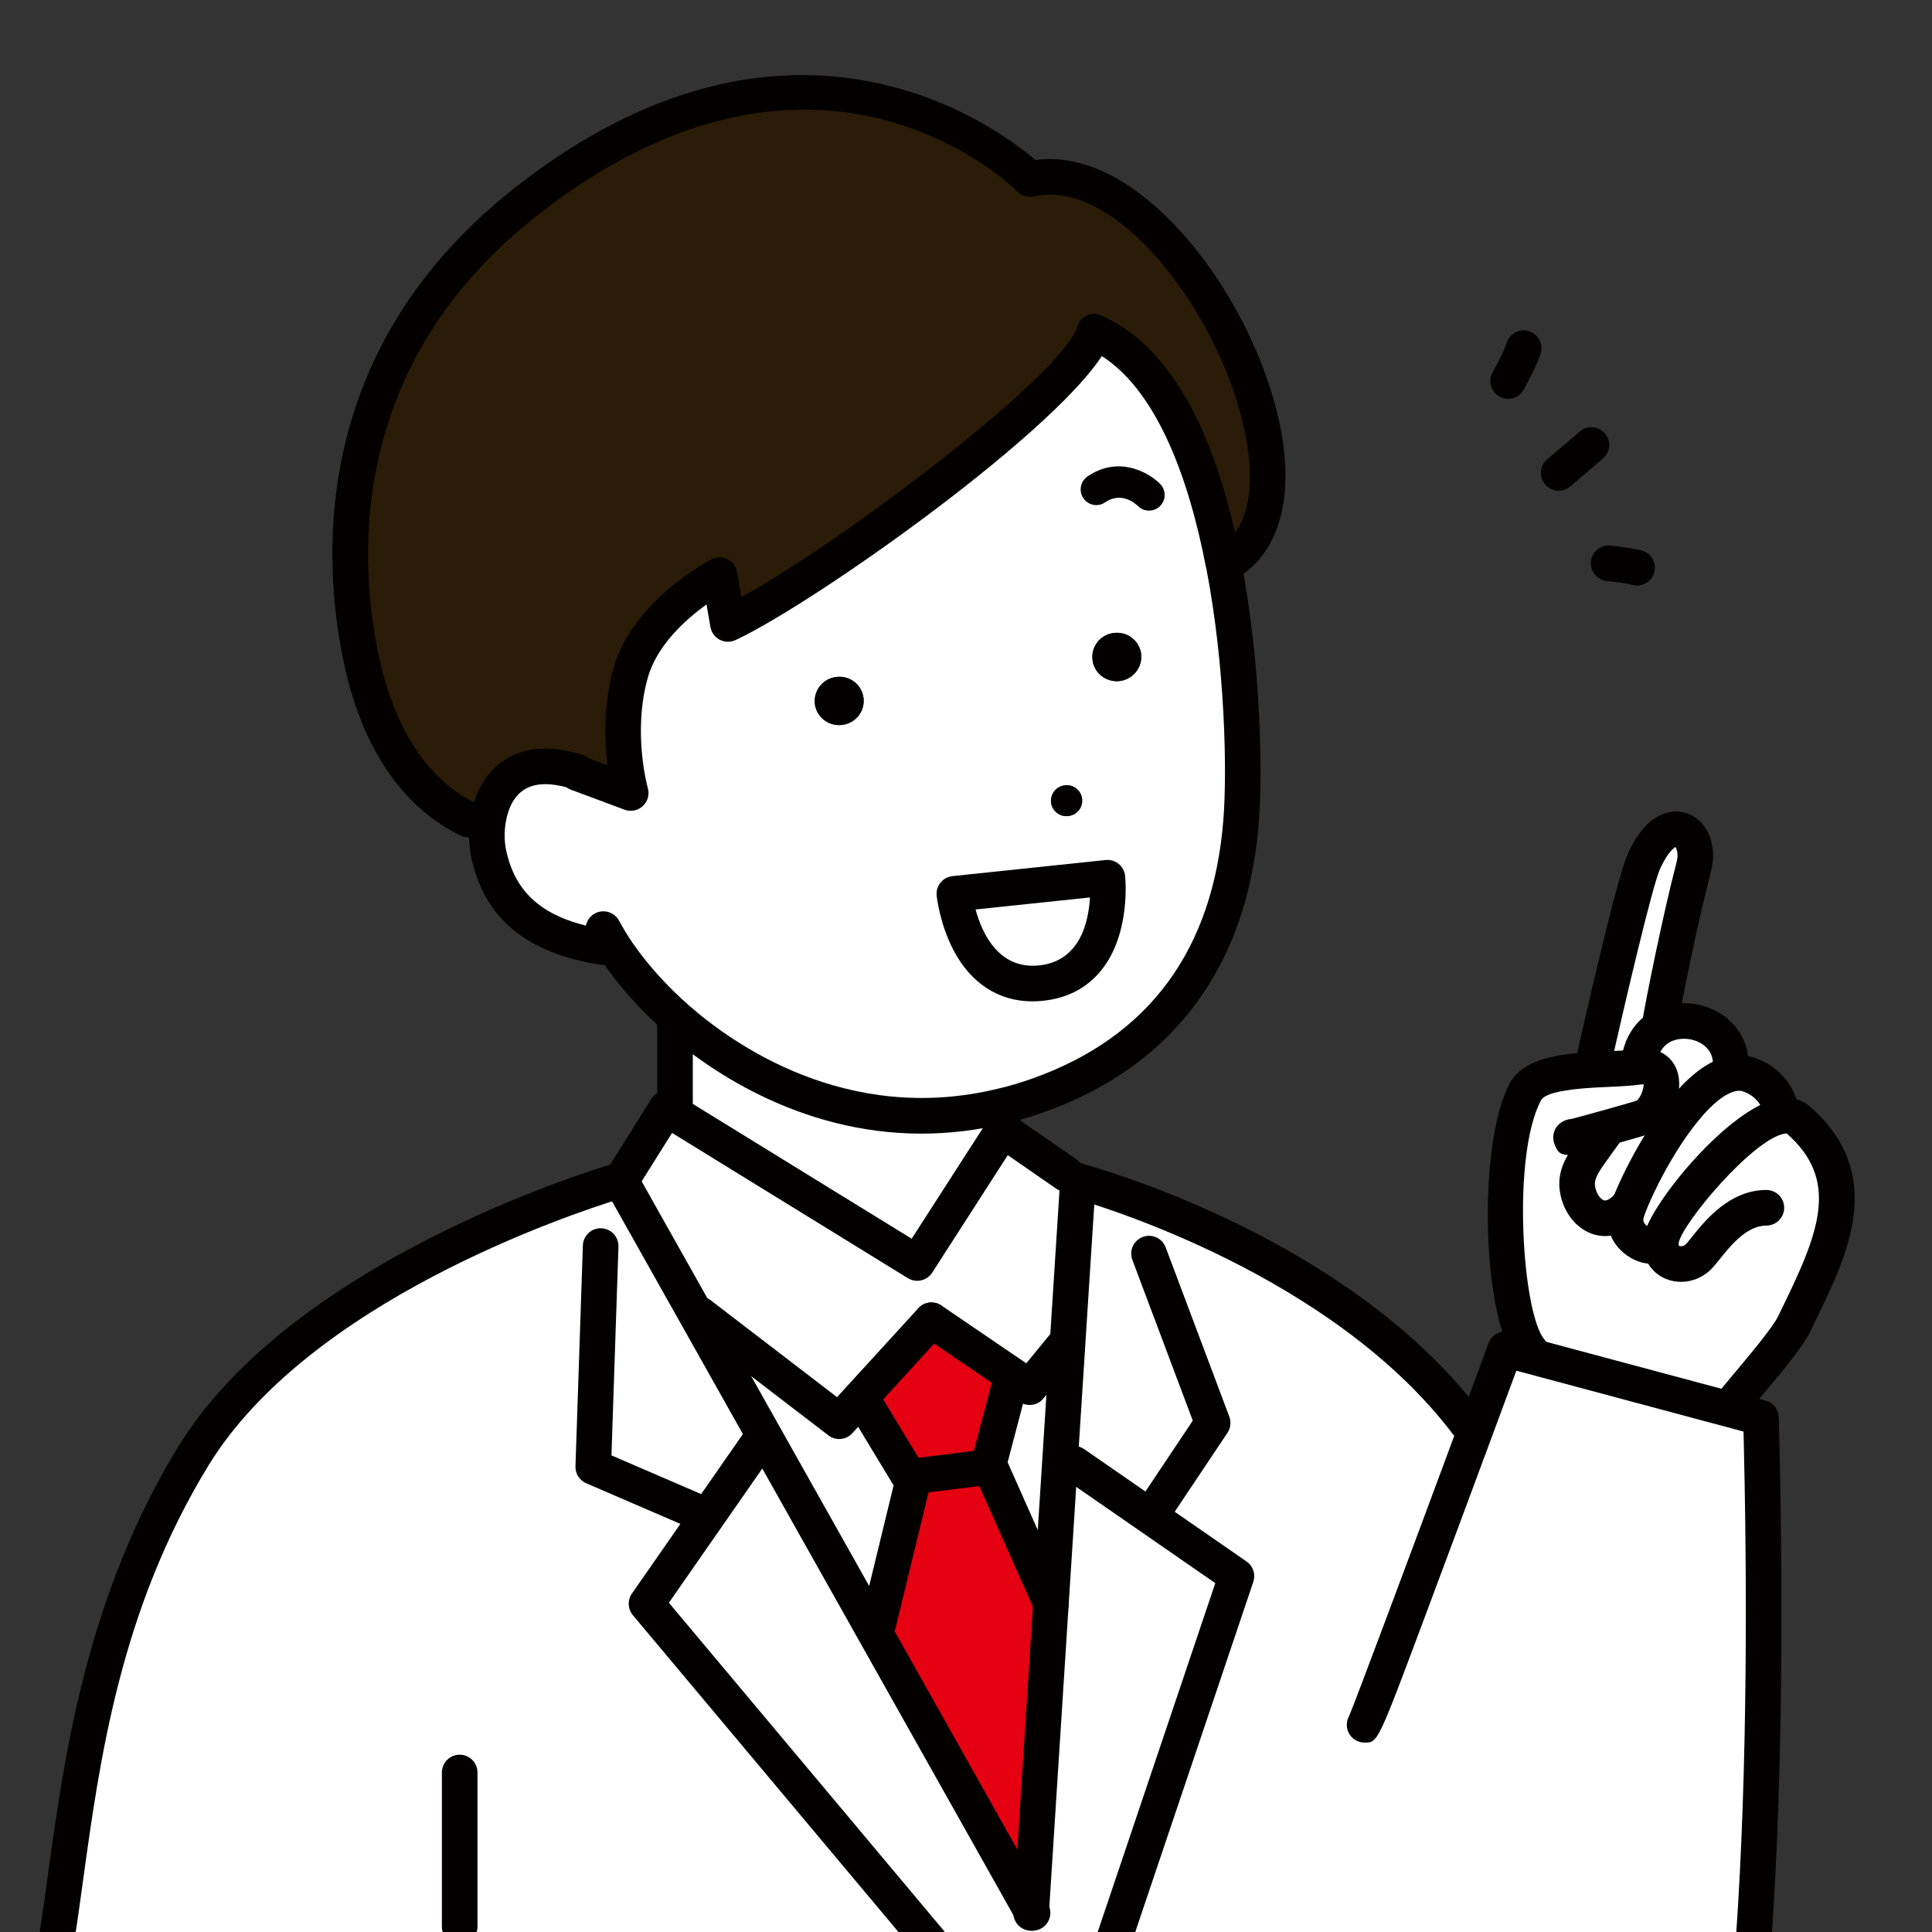 <?xml version="1.0" encoding="utf-8"?>
<!-- Generator: Adobe Illustrator 28.2.0, SVG Export Plug-In . SVG Version: 6.00 Build 0)  -->
<svg version="1.1" xmlns="http://www.w3.org/2000/svg" xmlns:xlink="http://www.w3.org/1999/xlink" x="0px" y="0px" width="201px"
	 height="201px" viewBox="0 0 201 201" enable-background="new 0 0 201 201" xml:space="preserve">
<rect x="0" y="0" width="201" height="201" fill="#333333" stroke="none"/>
<g id="レイヤー_1">
</g>
<g id="レイヤー_3">
</g>
<g id="レイヤー_2">
	<g>
		<g id="XMLID_00000119804238001961268020000008424162584033744290_">
			<g>
				<path fill="#FFFFFF" d="M171.004,89.67c2.592-5.822,6.163-3.126,5.215,0.504c-1.348,5.126-3.2,14.251-3.57,16.607l0.059,0.089
					c-1.111,0.667-1.97,1.837-2.192,3.615v0.504c-1.289,0.178-3.007,0.222-4.74,0.311l-0.03-0.667
					C165.745,110.632,169.834,92.307,171.004,89.67z"/>
				<path fill="#FFFFFF" d="M169.256,126.083c-0.933,2.904,3.2,4.548,3.511,2.874l0.059,0.015
					c0.474-2.652,8.355-12.147,12.562-12.859c0.667-0.104,1.23,0,1.659,0.37c7.466,6.474,2.948,14.31-0.385,21.258
					c-1.067,2.207-6.652,8.311-6.652,8.622l-0.074,0.267l-20.784-5.57l0.133-0.489c-2.992-3.422-3.881-20.829-0.593-26.976
					c0.933-1.748,4.044-2.118,7.081-2.296c1.733-0.089,3.452-0.133,4.74-0.311c3.037-0.43,2.637,2.741,1.496,4.355
					c-0.296,0.415-0.637,0.741-0.993,0.859c-0.533,0.193-2.252,0.681-3.911,1.141l0.059,0.222c-1.941,2.77-3.215,4.044-3.081,5.837
					c0.207,2.548,2.696,4.77,5.17,2.207l0.133,0.059C169.345,125.816,169.301,125.965,169.256,126.083z"/>
				<path fill="#FFFFFF" d="M172.767,128.957c-0.311,1.674-4.444,0.03-3.511-2.874c0.044-0.119,0.089-0.267,0.133-0.415
					c0.815-2.237,3.141-6.963,5.926-10.311c1.511-1.852,3.17-3.274,4.8-3.629c0.652-0.163,1.304-0.133,1.926,0.104
					c3.037,1.141,3.244,3.807,3.244,3.807l0.104,0.474c-4.207,0.711-12.088,10.207-12.562,12.859L172.767,128.957z"/>
				<path fill="#FFFFFF" d="M180.115,111.728c-1.63,0.356-3.289,1.778-4.8,3.629l-3.304-0.015c1.141-1.615,1.541-4.785-1.496-4.355
					v-0.504c0.222-1.778,1.081-2.948,2.192-3.615c2.992-1.778,7.851,0.178,7.318,4.459L180.115,111.728z"/>
				<path fill="#FFFFFF" d="M169.256,125.609c-2.474,2.563-4.963,0.341-5.17-2.207c-0.133-1.792,1.141-3.066,3.081-5.837
					l-0.059-0.222c1.659-0.459,3.378-0.948,3.911-1.141c0.356-0.119,0.696-0.444,0.993-0.859l3.304,0.015
					c-2.785,3.348-5.111,8.074-5.926,10.311L169.256,125.609z"/>
				<path fill="#FFFFFF" d="M153.627,148.423c1.733-4.681,2.978-8.044,2.978-8.044l2.548,0.681l20.784,5.57l3.274,0.874
					c0.267,10.192,0.696,33.746-0.785,54.575h-66.619v-0.044l12.829-38.057l-16.888-11.688l-1.481-0.089l0.8-12.562l1.037-16.088
					l0.119-0.667c3.659,1.037,27.613,8.355,40.368,25.154L153.627,148.423z"/>
				<path fill="#FFFFFF" d="M64.269,99.122l-1.496-0.578c-5.807-0.904-10.592-3.289-11.94-9.762
					c-0.193-0.918-0.252-2.059-0.089-3.229c0.474-3.541,2.904-7.244,9.259-5.259l0.044,0.133l5.57,2.074c0,0-1.778-6.237,0-12.503
					c1.763-6.266,9.244-10.162,9.244-10.162l0.874,5.081c8.548-3.97,36.087-23.791,38.116-30.384
					c7.392,3.259,11.377,13.481,13.421,24.088h0.015c2.118,10.903,2.192,22.221,1.837,26.754
					c-1.318,16.962-10.888,24.947-21.095,28.576c-1.259,0.444-2.518,0.83-3.763,1.111c-13.688,3.333-25.865-2.074-33.791-9.051
					C67.943,103.803,65.854,101.418,64.269,99.122z M116.474,70.856c1.393-0.163,2.4-1.422,2.252-2.8
					c-0.163-1.378-1.422-2.37-2.815-2.207c-1.407,0.148-2.415,1.407-2.252,2.785C113.807,70.012,115.067,71.005,116.474,70.856z
					 M108.311,102.277c7.97-0.83,6.903-10.962,6.903-10.962L99.29,92.989C99.29,92.989,100.356,103.121,108.311,102.277z
					 M111.141,84.9c0.904-0.104,1.541-0.904,1.437-1.778c-0.089-0.889-0.904-1.526-1.793-1.422
					c-0.889,0.104-1.526,0.904-1.437,1.792C109.452,84.367,110.252,85.004,111.141,84.9z M87.587,75.419
					c1.407-0.148,2.415-1.407,2.252-2.785c-0.148-1.378-1.407-2.37-2.815-2.207c-1.393,0.148-2.4,1.407-2.252,2.785
					C84.935,74.59,86.194,75.582,87.587,75.419z"/>
				<polygon fill="#FFFFFF" points="109.334,166.822 110.267,152.2 111.748,152.289 128.636,163.977 115.807,202.034 
					115.807,202.079 107.423,202.079 107.423,199.012 107.289,198.775 				"/>
				<path fill="#2B1C07" d="M107.156,18.622c15.036-3.422,32.902,32.472,20.651,39.894l-0.518,0.104h-0.015
					c-2.044-10.607-6.029-20.829-13.421-24.088c-2.03,6.592-29.569,26.413-38.116,30.384l-0.874-5.081c0,0-7.481,3.896-9.244,10.162
					c-1.778,6.266,0,12.503,0,12.503l-5.57-2.074l-0.044-0.133c-6.355-1.985-8.785,1.718-9.259,5.259l-1.985-0.281
					c-5.081-2.43-9.407-7.926-11.273-17.169c-2.859-14.221-0.696-33.124,17.392-47.242C85.498-3.08,107.156,18.622,107.156,18.622z"
					/>
				<path fill="#040000" d="M118.726,68.057c0.148,1.378-0.859,2.637-2.252,2.8c-1.407,0.148-2.667-0.844-2.815-2.222
					c-0.163-1.378,0.844-2.637,2.252-2.785C117.304,65.686,118.563,66.679,118.726,68.057z"/>
				<path fill="#FFFFFF" d="M115.215,91.315c0,0,1.067,10.133-6.903,10.962c-7.955,0.844-9.022-9.288-9.022-9.288L115.215,91.315z"
					/>
				<path fill="#040000" d="M112.578,83.122c0.104,0.874-0.533,1.674-1.437,1.778c-0.889,0.104-1.689-0.533-1.793-1.407
					c-0.089-0.889,0.548-1.689,1.437-1.792C111.674,81.597,112.489,82.234,112.578,83.122z"/>
				<path fill="#FFFFFF" d="M104.326,117.565l6.637,4.592l0.785,0.593c0,0,0.163,0.044,0.474,0.133l-0.119,0.667l-1.037,16.088
					h-0.104l-3.837,4.681l-1.496-1.022l-8.725-5.94l-7.422,8.118l-2.178,2.385l-14.488-11.111l-0.311,0.178l-7.837-13.955
					l-0.578-0.059c0.385-0.104,0.578-0.163,0.578-0.163l4.652-7.422l0.874,0.533l25.228,15.54L104.326,117.565z"/>
				<polygon fill="#FFFFFF" points="107.289,198.775 107.423,199.012 107.423,202.079 96.756,202.079 96.756,202.034 
					67.262,166.851 78.994,149.993 79.646,149.622 90.727,169.325 				"/>
				<polygon fill="#FFFFFF" points="111.067,139.638 110.267,152.2 109.334,166.822 102.993,152.556 102.875,152.289 
					104.993,144.23 105.63,143.297 107.126,144.319 110.963,139.638 				"/>
				<polygon fill="#E50012" points="105.63,143.297 104.993,144.23 102.875,152.289 102.993,152.556 102.875,152.615 
					94.949,153.607 94.668,153.77 89.853,145.815 89.483,145.475 96.905,137.356 				"/>
				<path fill="#FFFFFF" d="M104.326,117.565l-8.903,13.836l-25.228-15.54l0.03-0.044v-9.511l0.252-0.296
					c7.925,6.977,20.103,12.385,33.791,9.051l0.059,0.267V117.565z"/>
				<path fill="#FFFFFF" d="M96.756,202.079H5.843v-0.044c2.089-12.918,3.126-32.354,14.281-50.56
					c11.036-17.969,39.583-27.213,43.968-28.561l0.578,0.059l7.837,13.955l7.14,12.696l-0.652,0.37l-11.733,16.858l29.495,35.183
					V202.079z"/>
				<polygon fill="#E50012" points="94.949,154.23 94.668,153.77 94.949,153.607 102.875,152.615 102.993,152.556 109.334,166.822 
					107.289,198.775 90.727,169.325 91.364,168.97 				"/>
				<polygon fill="#FFFFFF" points="87.305,147.86 89.483,145.475 89.853,145.815 94.668,153.77 94.949,154.23 91.364,168.97 
					90.727,169.325 79.646,149.622 72.506,136.927 72.817,136.749 				"/>
				<path fill="#040000" d="M89.838,72.634c0.163,1.378-0.844,2.637-2.252,2.785c-1.393,0.163-2.652-0.83-2.815-2.207
					c-0.148-1.378,0.859-2.637,2.252-2.785C88.431,70.264,89.69,71.256,89.838,72.634z"/>
			</g>
			<g>
				<path fill="#040000" d="M65.617,84.352c-0.217,0-0.436-0.038-0.646-0.116l-5.57-2.075c-0.958-0.357-1.446-1.424-1.089-2.383
					c0.357-0.959,1.425-1.441,2.381-1.089l2.505,0.933c-0.32-2.584-0.44-6.334,0.638-10.131c1.956-6.953,9.835-11.125,10.17-11.299
					c0.524-0.275,1.146-0.281,1.677-0.017c0.529,0.263,0.902,0.762,1.003,1.345l0.447,2.6c10.631-5.85,33.398-23.096,34.949-28.134
					c0.301-0.978,1.338-1.529,2.315-1.224c0.978,0.301,1.526,1.337,1.225,2.315c-2.305,7.482-30.519,27.529-39.107,31.517
					c-0.523,0.242-1.129,0.227-1.639-0.039c-0.511-0.268-0.868-0.758-0.966-1.327l-0.404-2.344c-2.124,1.528-5.149,4.21-6.107,7.612
					c-1.617,5.698-0.018,11.436-0.001,11.494c0.192,0.671-0.012,1.393-0.524,1.868C66.526,84.182,66.075,84.352,65.617,84.352z"/>
				<path fill="#040000" d="M48.758,87.123c-0.268,0-0.54-0.058-0.798-0.181c-4.322-2.067-9.963-6.951-12.29-18.476
					c-2.269-11.288-2.939-32.67,18.068-49.067c28.367-22.179,49.785-6.342,53.981-2.757c9.231-1.24,18.807,9.531,23.326,20.706
					c4.281,10.59,3.408,19.307-2.279,22.752c-0.872,0.527-2.012,0.252-2.543-0.625c-0.529-0.874-0.25-2.014,0.625-2.543
					c4.815-2.917,3.42-11.624,0.763-18.195c-4.162-10.293-12.781-19.942-20.044-18.309c-0.617,0.146-1.271-0.046-1.722-0.498
					c-0.838-0.833-20.926-20.209-49.827,2.387C36.579,37.49,37.2,57.286,39.301,67.736c2.025,10.025,6.695,14.162,10.258,15.864
					c0.922,0.441,1.312,1.548,0.871,2.469C50.112,86.735,49.449,87.123,48.758,87.123z"/>
				<path fill="#040000" d="M62.775,100.396c-0.095,0-0.19-0.007-0.287-0.022C54.746,99.169,50.341,95.5,49.02,89.16
					c-0.251-1.198-0.29-2.569-0.111-3.863c0.373-2.782,1.66-5.008,3.623-6.26c2.109-1.344,4.807-1.515,8.022-0.512
					c0.977,0.305,1.52,1.344,1.216,2.32c-0.305,0.975-1.344,1.515-2.32,1.215c-2.126-0.667-3.783-0.632-4.927,0.098
					c-1.386,0.884-1.813,2.659-1.944,3.638c-0.124,0.891-0.1,1.813,0.067,2.605c0.996,4.783,4.208,7.345,10.412,8.311
					c1.011,0.158,1.702,1.104,1.545,2.115C64.461,99.744,63.672,100.396,62.775,100.396z"/>
				<path fill="#040000" d="M70.224,117.669c-1.023,0-1.852-0.829-1.852-1.852v-9.512c0-1.023,0.829-1.852,1.852-1.852
					c1.023,0,1.852,0.829,1.852,1.852v9.512C72.076,116.84,71.247,117.669,70.224,117.669z"/>
				<path fill="#040000" d="M104.326,120.262c-1.023,0-1.852-0.829-1.852-1.852v-3.081c0-1.023,0.829-1.852,1.852-1.852
					c1.023,0,1.852,0.829,1.852,1.852v3.081C106.178,119.433,105.349,120.262,104.326,120.262z"/>
				<path fill="#040000" d="M95.422,133.253c-0.332,0-0.667-0.088-0.97-0.275l-24.535-15.113l-3.679,5.869
					c-0.544,0.865-1.687,1.127-2.553,0.586c-0.867-0.544-1.128-1.687-0.585-2.553l4.652-7.421c0.538-0.858,1.669-1.124,2.532-0.597
					l0.874,0.532l23.69,14.593l7.921-12.31c0.272-0.421,0.703-0.715,1.195-0.813c0.494-0.097,1.003,0.007,1.416,0.292l6.637,4.592
					c0.841,0.583,1.051,1.736,0.469,2.577c-0.582,0.841-1.736,1.047-2.577,0.47l-5.062-3.502l-7.866,12.226
					C96.627,132.952,96.031,133.253,95.422,133.253z"/>
				<path fill="#040000" d="M94.947,155.46c-0.92,0-1.718-0.684-1.835-1.622c-0.127-1.014,0.592-1.94,1.607-2.067l7.926-0.992
					c1.018-0.139,1.94,0.592,2.067,1.607c0.127,1.014-0.592,1.94-1.607,2.067l-7.926,0.992
					C95.101,155.455,95.023,155.46,94.947,155.46z"/>
				<path fill="#040000" d="M107.424,200.864c-0.646,0-1.274-0.339-1.614-0.942l-42.755-76.043
					c-0.501-0.893-0.184-2.021,0.708-2.522c0.89-0.499,2.02-0.185,2.521,0.707l42.751,76.038c0.503,0.89,0.189,2.02-0.702,2.523
					C108.045,200.787,107.733,200.864,107.424,200.864z"/>
				<path fill="#040000" d="M107.276,200.864c-0.038,0-0.076-0.001-0.115-0.003c-1.021-0.064-1.798-0.942-1.735-1.962l0.014-0.236
					l4.815-75.232c0.067-1.021,0.936-1.795,1.967-1.729c1.021,0.065,1.795,0.946,1.729,1.966l-4.829,75.456
					C109.063,200.107,108.248,200.864,107.276,200.864z"/>
				<path fill="#040000" d="M152.592,149.89c-0.559,0-1.112-0.252-1.476-0.732c-12.529-16.502-36.685-23.724-39.398-24.494
					l-0.461-0.129c-0.986-0.272-1.565-1.292-1.293-2.277c0.271-0.987,1.289-1.561,2.277-1.293l0.488,0.137
					c4.625,1.311,28.356,8.716,41.337,25.816c0.618,0.814,0.459,1.976-0.355,2.594C153.375,149.767,152.982,149.89,152.592,149.89z"
					/>
				<path fill="#040000" d="M5.845,203.886c-0.098,0-0.197-0.007-0.298-0.023c-1.009-0.163-1.696-1.114-1.532-2.124
					c0.331-2.046,0.634-4.255,0.957-6.597c1.685-12.239,3.992-28.999,13.573-44.636c11.189-18.218,39.45-27.656,45.003-29.363
					c0.389-0.106,0.559-0.158,0.579-0.163c0.977-0.295,2.009,0.252,2.31,1.227c0.3,0.975-0.247,2.011-1.222,2.313
					c0,0-0.215,0.067-0.647,0.182c-5.261,1.619-32.375,10.658-42.867,27.742c-9.174,14.973-11.329,30.626-13.061,43.204
					c-0.326,2.373-0.635,4.611-0.97,6.682C7.524,203.239,6.738,203.886,5.845,203.886z"/>
				<path fill="#040000" d="M47.825,202.302c-1.023,0-1.852-0.829-1.852-1.852v-16.044c0-1.023,0.829-1.852,1.852-1.852
					c1.023,0,1.852,0.829,1.852,1.852v16.044C49.677,201.473,48.848,202.302,47.825,202.302z"/>
				<path fill="#040000" d="M107.125,146.17c-0.36,0-0.724-0.106-1.042-0.323l-10.22-6.961c-0.846-0.576-1.064-1.727-0.488-2.572
					c0.576-0.845,1.729-1.06,2.573-0.489l8.822,6.008l2.762-3.369c0.648-0.793,1.816-0.907,2.606-0.259
					c0.791,0.648,0.906,1.816,0.258,2.605l-3.837,4.681C108.195,145.936,107.663,146.17,107.125,146.17z"/>
				<path fill="#040000" d="M87.305,149.712c-0.394,0-0.791-0.126-1.126-0.382L71.69,138.219c-0.812-0.622-0.965-1.785-0.342-2.597
					c0.622-0.812,1.783-0.965,2.596-0.343l13.139,10.076l8.455-9.25c0.689-0.755,1.86-0.806,2.616-0.117
					c0.755,0.69,0.807,1.862,0.117,2.617l-9.598,10.503C88.309,149.507,87.809,149.712,87.305,149.712z"/>
				<path fill="#040000" d="M91.366,170.822c-0.145,0-0.292-0.017-0.439-0.052c-0.994-0.242-1.604-1.244-1.361-2.237l3.403-13.995
					l-4.7-7.763c-0.529-0.875-0.25-2.014,0.625-2.543c0.876-0.527,2.013-0.249,2.543,0.625l5.092,8.407
					c0.257,0.421,0.336,0.926,0.219,1.403l-3.585,14.74C92.958,170.255,92.2,170.822,91.366,170.822z"/>
				<path fill="#040000" d="M109.332,168.691c-0.661,0-1.295-0.354-1.623-0.979c-0.019-0.036-0.051-0.101-0.067-0.137l-6.459-14.535
					c-0.171-0.385-0.205-0.816-0.098-1.221l2.119-8.058c0.26-0.99,1.277-1.575,2.262-1.321c0.989,0.26,1.58,1.273,1.32,2.261
					l-1.954,7.43l6.195,13.939c0.406,0.913,0.022,1.998-0.877,2.433C109.884,168.63,109.606,168.691,109.332,168.691z"/>
				<path fill="#040000" d="M72.816,159.251c-0.245,0-0.493-0.048-0.733-0.152l-11.095-4.784c-0.699-0.301-1.143-1.001-1.118-1.762
					l0.77-22.978c0.035-1.021,0.905-1.836,1.913-1.788c1.022,0.033,1.823,0.89,1.789,1.913l-0.728,21.715l9.936,4.285
					c0.939,0.405,1.372,1.494,0.967,2.433C74.215,158.833,73.533,159.251,72.816,159.251z"/>
				<path fill="#040000" d="M120.131,158.911c-0.354,0-0.711-0.101-1.028-0.312c-0.85-0.569-1.078-1.719-0.51-2.568l5.501-8.232
					l-6.287-16.725c-0.36-0.956,0.124-2.024,1.081-2.384c0.957-0.363,2.025,0.124,2.385,1.082l6.622,17.615
					c0.21,0.558,0.138,1.183-0.194,1.68l-6.03,9.022C121.315,158.622,120.729,158.911,120.131,158.911z"/>
				<path fill="#040000" d="M96.757,203.886c-0.529,0-1.053-0.226-1.42-0.663L65.842,168.04c-0.537-0.639-0.578-1.561-0.101-2.247
					l11.733-16.858c0.584-0.841,1.74-1.046,2.577-0.463c0.84,0.584,1.047,1.739,0.462,2.578L69.59,166.747l28.586,34.098
					c0.657,0.783,0.554,1.952-0.229,2.608C97.599,203.744,97.178,203.886,96.757,203.886z"/>
				<path fill="#040000" d="M115.807,203.886c-0.196,0-0.396-0.03-0.592-0.097c-0.969-0.327-1.49-1.377-1.163-2.347l12.384-36.736
					l-15.742-10.896c-0.841-0.582-1.051-1.735-0.469-2.575c0.582-0.842,1.735-1.052,2.577-0.469l16.888,11.689
					c0.678,0.469,0.964,1.331,0.701,2.114l-12.829,38.056C117.302,203.398,116.58,203.886,115.807,203.886z"/>
				<path fill="#040000" d="M107.407,104.178c-3.521,0-6.417-1.878-8.233-5.374c-1.406-2.708-1.714-5.503-1.726-5.62
					c-0.051-0.489,0.093-0.978,0.402-1.358c0.31-0.382,0.757-0.625,1.246-0.677l15.925-1.674c1.022-0.109,1.929,0.632,2.035,1.648
					c0.025,0.244,0.594,6.027-2.49,9.833c-1.489,1.836-3.528,2.901-6.063,3.164C108.131,104.157,107.766,104.178,107.407,104.178z
					 M101.496,94.619c0.65,2.403,2.367,6.273,6.62,5.816c0.001,0,0.002,0,0.004,0c4.266-0.444,5.14-4.577,5.276-7.067
					L101.496,94.619z"/>
				<path fill="#040000" d="M95.866,117.94c-13.01,0-22.628-7.029-26.614-10.539c-2.489-2.17-4.741-4.671-6.506-7.228
					c-0.6-0.884-1.137-1.766-1.604-2.634c-0.484-0.901-0.146-2.024,0.755-2.509c0.901-0.48,2.024-0.146,2.507,0.755
					c0.407,0.758,0.877,1.529,1.397,2.296c1.585,2.294,3.625,4.557,5.892,6.533c4.412,3.884,16.366,12.496,32.136,8.647
					c1.102-0.249,2.265-0.592,3.586-1.058c12.123-4.311,18.809-13.388,19.865-26.973c0.378-4.822,0.215-15.701-1.767-26.039
					c-0.023-0.071-0.043-0.145-0.057-0.221c-1.662-8.625-5.155-19.572-12.35-22.743c-0.936-0.412-1.361-1.505-0.948-2.441
					c0.413-0.937,1.508-1.364,2.441-0.948c6.917,3.048,11.778,11.529,14.45,25.208c0.023,0.071,0.043,0.145,0.057,0.22
					c2.092,10.766,2.262,22.195,1.865,27.251c-1.163,14.962-8.882,25.396-22.321,30.176c-1.463,0.516-2.762,0.9-3.976,1.173
					C101.597,117.617,98.654,117.94,95.866,117.94z"/>
				<path fill="#040000" d="M119.54,53.123c-0.417,0-0.835-0.159-1.153-0.477c-0.278-0.272-1.725-1.535-3.406-0.386
					c-0.739,0.512-1.756,0.324-2.266-0.42c-0.509-0.742-0.321-1.756,0.421-2.266c3.208-2.209,6.353-0.457,7.566,0.777
					c0.631,0.642,0.621,1.674-0.02,2.305C120.365,52.968,119.953,53.123,119.54,53.123z"/>
				<path fill="#040000" d="M159.287,142.424c-0.516,0-1.029-0.214-1.395-0.634c-3.705-4.237-4.233-22.71-0.831-29.068
					c1.406-2.636,5.179-3.071,8.605-3.272l1.155-0.055c1.295-0.058,2.518-0.114,3.441-0.242c2.449-0.352,3.544,0.978,3.902,1.564
					c1.029,1.687,0.456,4.142-0.641,5.696c-0.564,0.791-1.209,1.311-1.919,1.547c-0.465,0.169-1.826,0.567-4.004,1.169
					c-4.658,1.311-5.374,1.509-5.925-0.262c-0.216-0.694-0.046-1.895,1.309-2.358c0.163-0.055,0.329-0.087,0.494-0.095
					c0.527-0.135,1.608-0.425,3.128-0.852c1.879-0.519,3.249-0.916,3.718-1.076c0.034-0.033,0.095-0.1,0.178-0.216
					c0.351-0.496,0.502-1.128,0.505-1.468c-0.061,0.001-0.138,0.007-0.233,0.02c-1.097,0.152-2.403,0.211-3.785,0.275l-1.121,0.052
					c-3.309,0.194-5.178,0.638-5.541,1.319c-3.09,5.775-1.932,22.273,0.352,24.887c0.673,0.77,0.595,1.939-0.175,2.613
					C160.154,142.273,159.72,142.424,159.287,142.424z M170.39,114.461c-0.005,0.001-0.01,0.003-0.014,0.006
					C170.381,114.464,170.385,114.462,170.39,114.461z"/>
				<path fill="#040000" d="M165.747,112.484c-0.133,0-0.269-0.014-0.405-0.045c-0.997-0.223-1.626-1.212-1.404-2.211
					c0.423-1.894,4.164-18.583,5.374-21.31c2.315-5.199,5.348-4.603,6.221-4.295c2.114,0.741,3.18,3.327,2.477,6.017
					c-1.365,5.188-3.183,14.205-3.533,16.427c-0.159,1.01-1.097,1.716-2.117,1.541c-1.01-0.158-1.701-1.105-1.541-2.116
					c0.358-2.277,2.218-11.501,3.609-16.79c0.236-0.903-0.017-1.47-0.145-1.591c-0.006,0.064-0.731,0.391-1.586,2.313
					c-0.797,1.795-3.578,13.596-5.144,20.612C167.36,111.899,166.595,112.484,165.747,112.484z"/>
				<path fill="#040000" d="M180.028,113.18c-0.076,0-0.153-0.004-0.231-0.014c-1.015-0.126-1.735-1.052-1.609-2.066
					c0.167-1.345-0.511-2.095-1.109-2.485c-1.014-0.664-2.456-0.726-3.426-0.153c-0.73,0.437-1.169,1.196-1.301,2.252
					c-0.127,1.014-1.065,1.733-2.067,1.607c-1.015-0.126-1.735-1.052-1.608-2.067c0.272-2.18,1.366-3.947,3.079-4.972
					c2.192-1.305,5.144-1.209,7.351,0.233c2.031,1.33,3.062,3.588,2.756,6.043C181.747,112.495,180.949,113.18,180.028,113.18z"/>
				<path fill="#040000" d="M166.992,128.599c-0.465,0-0.929-0.08-1.385-0.243c-1.833-0.655-3.186-2.585-3.367-4.804
					c-0.158-2.14,0.966-3.679,2.389-5.629c0.313-0.428,0.655-0.897,1.021-1.419c0.587-0.839,1.742-1.043,2.579-0.454
					c0.838,0.586,1.041,1.74,0.454,2.578c-0.382,0.545-0.738,1.033-1.064,1.48c-1.209,1.656-1.743,2.42-1.688,3.157
					c0.066,0.807,0.529,1.465,0.921,1.604c0.365,0.135,0.87-0.339,1.071-0.545c0.71-0.735,1.884-0.757,2.618-0.046
					c0.736,0.71,0.757,1.882,0.046,2.618C169.509,128.013,168.25,128.599,166.992,128.599z"/>
				<path fill="#040000" d="M171.818,131.481c-1.116,0-2.329-0.525-3.241-1.45c-1.215-1.231-1.61-2.877-1.084-4.515
					c0.059-0.162,0.089-0.268,0.12-0.373c0.878-2.419,3.317-7.411,6.278-10.97c1.961-2.403,3.926-3.838,5.829-4.255
					c0.972-0.242,2.02-0.184,2.98,0.184c3.26,1.224,4.32,3.967,4.43,5.395c0.08,1.02-0.683,1.911-1.703,1.989
					c-0.99,0.085-1.892-0.667-1.987-1.671c-0.023-0.182-0.258-1.577-2.051-2.25c-0.266-0.1-0.534-0.111-0.827-0.041
					c-1.087,0.239-2.423,1.301-3.813,3.003c-2.53,3.042-4.807,7.544-5.62,9.774c-0.021,0.084-0.08,0.273-0.137,0.427
					c-0.054,0.176-0.033,0.359,0.1,0.554c0.083,0.122,0.19,0.221,0.297,0.297c0.343-0.399,0.827-0.707,1.408-0.65
					c1.017,0.009,1.837,0.803,1.837,1.82c0,0.129,0,0.37-0.067,0.645c-0.162,0.888-0.848,1.654-1.814,1.95
					C172.456,131.436,172.141,131.481,171.818,131.481z"/>
				<path fill="#040000" d="M180.011,148.215c-1.023,0-1.852-0.829-1.852-1.852c0-0.788,0.165-0.984,2.179-3.381
					c1.526-1.816,4.081-4.855,4.657-6.046l0.636-1.314c3.695-7.595,5.709-12.936,0.239-17.709c-0.008,0.012-0.08,0.01-0.2,0.029
					c-3.306,0.56-10.64,9.32-11.022,11.355l0,0c-0.001,0.009-0.003,0.017-0.004,0.026c-0.017,0.165,0.003,0.263,0.059,0.292
					c0.135,0.071,0.437,0.065,0.681-0.162c0.159-0.153,0.374-0.434,0.639-0.765c1.369-1.709,3.918-4.887,7.748-4.887
					c1.023,0,1.852,0.829,1.852,1.852c0,1.023-0.829,1.852-1.852,1.852c-2.054,0-3.742,2.106-4.859,3.5
					c-0.38,0.473-0.679,0.846-0.987,1.141c-1.365,1.272-3.33,1.571-4.909,0.768c-1.481-0.758-2.265-2.322-2.045-4.084l0.001,0.001
					c0.006-0.051,0.014-0.1,0.022-0.148c0.002-0.013,0.004-0.026,0.007-0.038c0.591-3.307,8.936-13.49,14.076-14.36
					c1.583-0.249,2.602,0.297,3.178,0.794c8.078,7.005,3.989,15.409,0.705,22.162l-0.63,1.301c-0.722,1.492-2.763,3.971-5.159,6.821
					c-0.605,0.72-1.284,1.528-1.507,1.827C181.363,147.798,180.736,148.215,180.011,148.215z"/>
				<path fill="#040000" d="M182.428,203.931c-0.044,0-0.089-0.001-0.134-0.004c-1.02-0.072-1.788-0.959-1.716-1.979
					c1.29-18.141,1.17-38.59,0.816-53.011l-23.638-6.334l-2.392,6.462c-2.119,5.72-5.002,13.479-7.371,19.805
					c-4.652,12.424-4.652,12.424-6.025,12.424c-1.023,0-1.852-0.829-1.852-1.852c0-0.331,0.087-0.641,0.239-0.91
					c0.641-1.468,6.389-16.863,11.535-30.754l2.977-8.044c0.331-0.897,1.288-1.39,2.215-1.147l26.605,7.126
					c0.794,0.213,1.352,0.92,1.374,1.74c0.381,14.559,0.554,35.876-0.788,54.755C184.204,203.186,183.391,203.931,182.428,203.931z"
					/>
				<path fill="#040000" d="M156.9,41.494c-0.303,0-0.61-0.074-0.893-0.23c-0.895-0.495-1.22-1.622-0.726-2.517
					c0.591-1.071,1.314-2.532,1.452-3.024c0.276-0.987,1.3-1.561,2.282-1.286c0.985,0.275,1.56,1.298,1.285,2.283
					c-0.323,1.156-1.537,3.382-1.777,3.818C158.185,41.149,157.553,41.494,156.9,41.494z"/>
				<path fill="#040000" d="M162.161,51.05c-0.524,0-1.044-0.221-1.41-0.651c-0.663-0.778-0.571-1.947,0.208-2.61l3.406-2.903
					c0.778-0.665,1.947-0.57,2.611,0.208c0.663,0.778,0.571,1.947-0.208,2.61l-3.406,2.903
					C163.013,50.905,162.586,51.05,162.161,51.05z"/>
				<path fill="#040000" d="M170.324,60.916c-0.167,0-0.336-0.022-0.505-0.069c-0.503-0.143-1.848-0.318-2.642-0.398
					c-1.018-0.103-1.761-1.01-1.659-2.027c0.101-1.017,1.013-1.766,2.026-1.659c0.373,0.038,2.287,0.237,3.283,0.519
					c0.984,0.279,1.556,1.303,1.277,2.287C171.874,60.384,171.132,60.916,170.324,60.916z"/>
			</g>
		</g>
	</g>
</g>
</svg>

